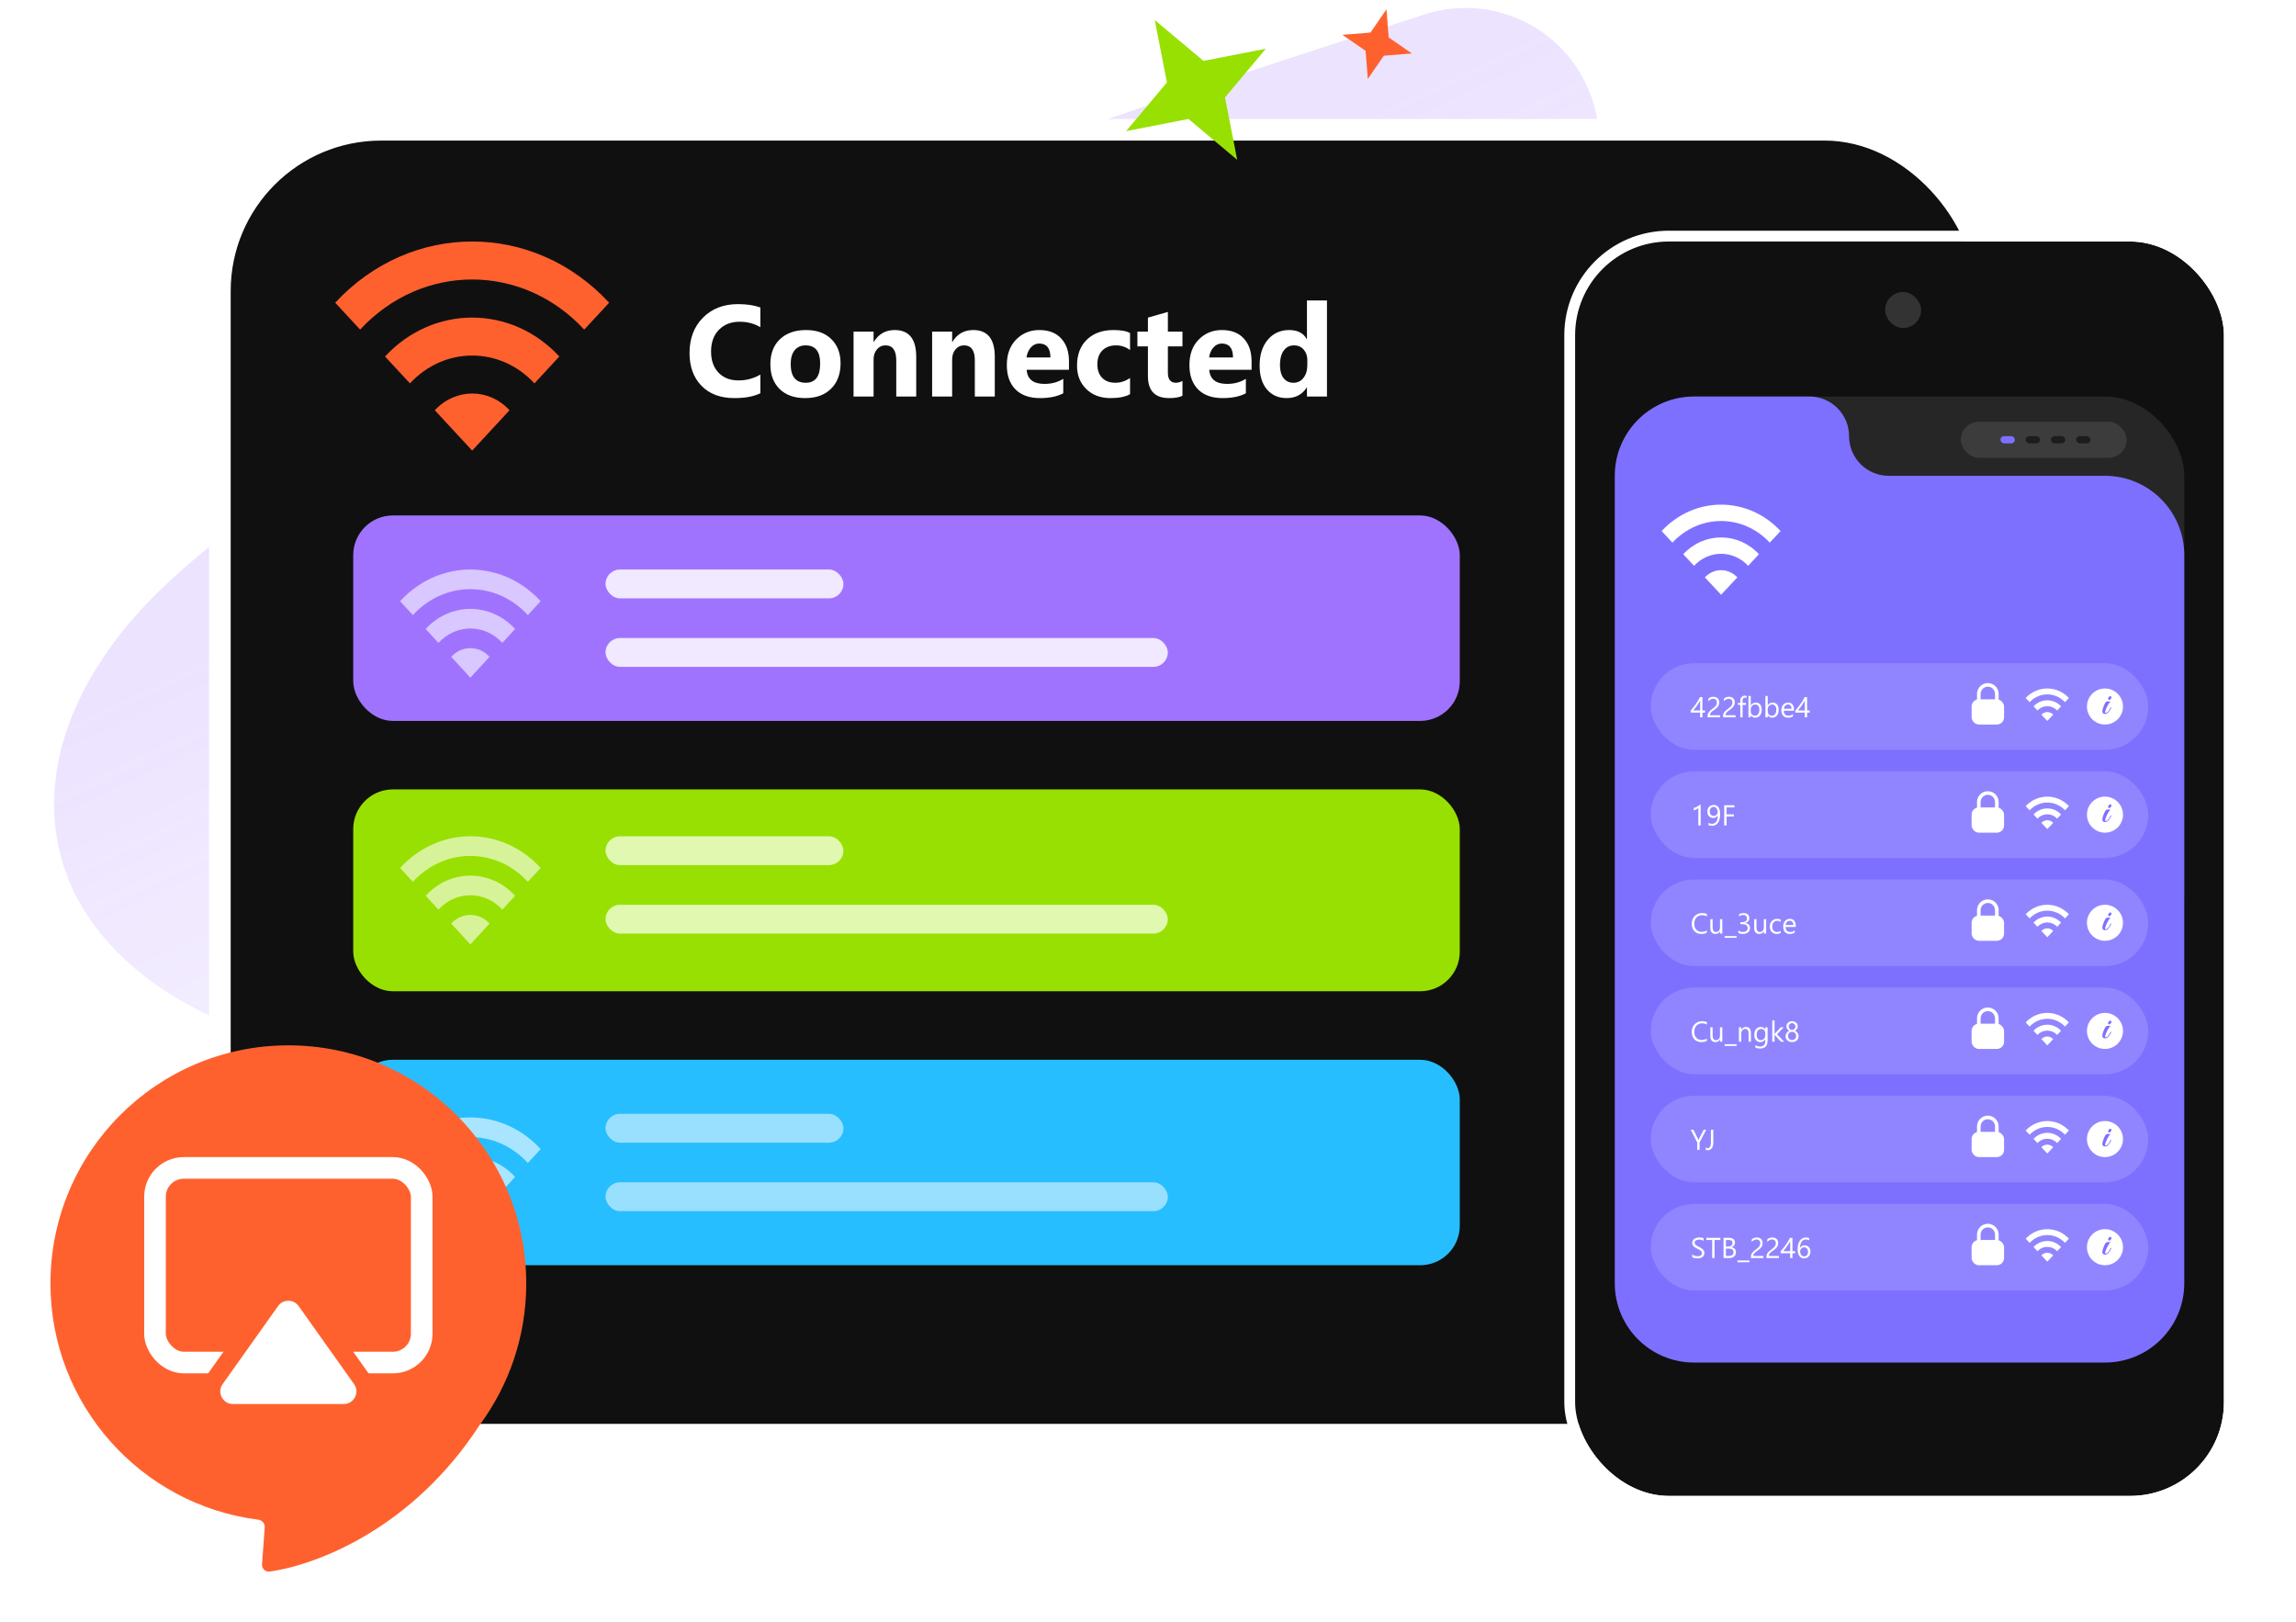 <svg width="637" height="450" viewBox="0 0 637 450" fill="none" xmlns="http://www.w3.org/2000/svg">
<g clip-path="url(#clip0_6109_12078)">
<path opacity="0.2" d="M406.627 39.206C309.693 70.527 212.626 102.014 123.948 152.073C106.978 161.653 80.818 178.368 65.99 194.574C61.052 199.972 45.027 219.536 55.475 234.123C66.051 248.887 88.754 253.604 98.392 256.184C168.372 274.918 237.024 276.508 304.818 280.887C337.848 283.021 420.548 286.575 456.882 293.291C472.173 296.118 487.924 298.968 503.217 307.436C536.683 325.967 514.427 344.81 502.345 356.11C476.406 380.367 434.541 399.133 403.349 411.305C361.226 427.741 330.614 435.572 285.435 442.325C260.73 446.017 285.333 443.876 259.326 440.916C199.737 434.134 271.15 425.903 290.938 426.1C301.563 426.206 310.741 426.551 321.263 427.675C329.414 428.545 324.612 427.455 324.377 428.922" stroke="url(#paint0_linear_6109_12078)" stroke-width="74" stroke-linecap="round"/>
<rect x="61" y="36" width="490" height="362" rx="44.756" fill="#101010" stroke="white" stroke-width="6"/>
<path d="M320.38 5.569L333.891 16.888L351.191 13.517L339.872 27.028L343.242 44.328L329.731 33.01L312.431 36.38L323.75 22.869L320.38 5.569Z" fill="#98E001"/>
<path d="M384.659 2.588L385.275 10.397L391.73 14.836L383.921 15.452L379.483 21.907L378.867 14.097L372.412 9.659L380.221 9.043L384.659 2.588Z" fill="#FF612E"/>
<path d="M93 83.98L99.911 91.437C117.078 72.901 144.922 72.901 162.089 91.437L169 83.98C148.029 61.34 114.004 61.34 93 83.98ZM120.635 113.811L131 125L141.365 113.811C135.665 107.624 126.369 107.624 120.635 113.811ZM106.823 98.9L113.734 106.358C123.267 96.063 138.743 96.063 148.276 106.358L155.182 98.9C141.849 84.506 120.189 84.506 106.818 98.9H106.823Z" fill="#FF612E"/>
<g filter="url(#filter0_d_6109_12078)">
<rect x="437" y="67" width="180" height="348" rx="26" fill="#101010"/>
<rect x="435.5" y="65.5" width="183" height="351" rx="27.5" stroke="white" stroke-width="3"/>
</g>
<mask id="mask0_6109_12078" style="mask-type:alpha" maskUnits="userSpaceOnUse" x="437" y="67" width="180" height="348">
<rect x="438.5" y="68.5" width="177" height="345" rx="24.5" fill="#101010" stroke="white" stroke-width="3"/>
</mask>
<g mask="url(#mask0_6109_12078)">
<rect x="523" y="81" width="10" height="10" rx="5" fill="#333333"/>
<rect opacity="0.1" x="449" y="110" width="157" height="160" rx="22" fill="#F8F8F8"/>
<rect opacity="0.1" x="544" y="117" width="46" height="10" rx="5" fill="white"/>
<rect x="555" y="121" width="4" height="2" rx="1" fill="#7E70FF"/>
<rect opacity="0.7" x="562" y="121" width="4" height="2" rx="1" fill="#101010"/>
<rect opacity="0.7" x="569" y="121" width="4" height="2" rx="1" fill="#101010"/>
<rect opacity="0.7" x="576" y="121" width="4" height="2" rx="1" fill="#101010"/>
<path d="M513 121C513 127.075 517.925 132 524 132H584C596.15 132 606 141.85 606 154V356C606 368.15 596.15 378 584 378H470C457.85 378 448 368.15 448 356V132C448 119.85 457.85 110 470 110H502C508.075 110 513 114.925 513 121V121Z" fill="#7E70FF"/>
<path d="M461 147.319L464.001 150.533C471.455 142.544 483.545 142.544 490.999 150.533L494 147.319C484.894 137.56 470.12 137.56 461 147.319ZM473 160.177L477.5 165L482 160.177C479.525 157.51 475.489 157.51 473 160.177ZM467.002 153.75L470.003 156.965C474.142 152.527 480.862 152.527 485.001 156.965L488 153.75C482.211 147.546 472.806 147.546 467 153.75H467.002Z" fill="white"/>
</g>
<rect opacity="0.15" x="458" y="274" width="138" height="24" rx="12" fill="white"/>
<path d="M562 283.635L563.091 284.792C565.802 281.916 570.198 281.916 572.909 284.792L574 283.635C570.689 280.122 565.316 280.122 562 283.635ZM566.363 288.264L568 290L569.637 288.264C568.737 287.304 567.269 287.304 566.363 288.264ZM564.183 285.95L565.274 287.107C566.779 285.51 569.222 285.51 570.728 287.107L571.818 285.95C569.713 283.717 566.293 283.717 564.182 285.95H564.183Z" fill="white"/>
<circle cx="584" cy="286" r="5" fill="white"/>
<path d="M584.024 288.064C583.832 288.064 583.659 288.011 583.504 287.904C583.349 287.792 583.272 287.611 583.272 287.36C583.272 287.195 583.299 287.003 583.352 286.784C583.411 286.565 583.483 286.341 583.568 286.112C583.653 285.877 583.741 285.661 583.832 285.464C583.928 285.261 584.013 285.096 584.088 284.968C584.205 284.781 584.336 284.667 584.48 284.624C584.629 284.581 584.811 284.56 585.024 284.56C585.179 284.56 585.307 284.579 585.408 284.616C585.509 284.648 585.525 284.685 585.456 284.728C585.355 284.797 585.224 284.952 585.064 285.192C584.904 285.432 584.749 285.701 584.6 286C584.557 286.085 584.504 286.2 584.44 286.344C584.376 286.483 584.312 286.632 584.248 286.792C584.189 286.947 584.139 287.096 584.096 287.24C584.053 287.379 584.032 287.493 584.032 287.584C584.032 287.717 584.093 287.784 584.216 287.784C584.344 287.784 584.488 287.723 584.648 287.6C584.723 287.541 584.792 287.475 584.856 287.4C584.92 287.325 584.979 287.251 585.032 287.176C585.139 287.032 585.235 286.877 585.32 286.712C585.411 286.541 585.493 286.381 585.568 286.232C585.584 286.2 585.605 286.184 585.632 286.184C585.669 286.184 585.701 286.203 585.728 286.24C585.755 286.277 585.757 286.317 585.736 286.36C585.656 286.52 585.557 286.709 585.44 286.928C585.323 287.141 585.187 287.339 585.032 287.52C584.899 287.675 584.747 287.805 584.576 287.912C584.411 288.013 584.227 288.064 584.024 288.064ZM585.168 284.16C585.077 284.16 585.005 284.131 584.952 284.072C584.899 284.008 584.872 283.925 584.872 283.824C584.872 283.701 584.904 283.589 584.968 283.488C585.032 283.387 585.112 283.304 585.208 283.24C585.304 283.176 585.403 283.144 585.504 283.144C585.595 283.144 585.667 283.176 585.72 283.24C585.773 283.299 585.8 283.373 585.8 283.464C585.8 283.581 585.768 283.693 585.704 283.8C585.64 283.907 585.56 283.995 585.464 284.064C585.368 284.128 585.269 284.16 585.168 284.16Z" fill="#7E70FF"/>
<rect x="547" y="284" width="9" height="7" rx="2" fill="white"/>
<path d="M549 285V282.5C549 281.119 550.119 280 551.5 280V280C552.881 280 554 281.119 554 282.5V285" stroke="white"/>
<path d="M473.547 288.766C473.133 288.984 472.617 289.094 472 289.094C471.203 289.094 470.565 288.837 470.086 288.324C469.607 287.811 469.367 287.138 469.367 286.305C469.367 285.409 469.637 284.685 470.176 284.133C470.715 283.581 471.398 283.305 472.227 283.305C472.758 283.305 473.198 283.382 473.547 283.535V284.234C473.146 284.01 472.703 283.898 472.219 283.898C471.576 283.898 471.053 284.113 470.652 284.543C470.254 284.973 470.055 285.547 470.055 286.266C470.055 286.948 470.241 287.492 470.613 287.898C470.988 288.302 471.479 288.504 472.086 288.504C472.648 288.504 473.135 288.379 473.547 288.129V288.766ZM477.836 289H477.195V288.367H477.18C476.914 288.852 476.503 289.094 475.945 289.094C474.992 289.094 474.516 288.526 474.516 287.391V285H475.152V287.289C475.152 288.133 475.475 288.555 476.121 288.555C476.434 288.555 476.69 288.44 476.891 288.211C477.094 287.979 477.195 287.677 477.195 287.305V285H477.836V289ZM481.805 290.16H478.484V289.695H481.805V290.16ZM485.773 289H485.133V286.719C485.133 285.87 484.823 285.445 484.203 285.445C483.883 285.445 483.617 285.566 483.406 285.809C483.198 286.048 483.094 286.352 483.094 286.719V289H482.453V285H483.094V285.664H483.109C483.411 285.159 483.849 284.906 484.422 284.906C484.859 284.906 485.194 285.048 485.426 285.332C485.658 285.613 485.773 286.021 485.773 286.555V289ZM490.398 288.68C490.398 290.148 489.695 290.883 488.289 290.883C487.794 290.883 487.362 290.789 486.992 290.602V289.961C487.443 290.211 487.872 290.336 488.281 290.336C489.266 290.336 489.758 289.812 489.758 288.766V288.328H489.742C489.438 288.839 488.979 289.094 488.367 289.094C487.87 289.094 487.469 288.917 487.164 288.562C486.862 288.206 486.711 287.728 486.711 287.129C486.711 286.449 486.874 285.909 487.199 285.508C487.527 285.107 487.975 284.906 488.543 284.906C489.082 284.906 489.482 285.122 489.742 285.555H489.758V285H490.398V288.68ZM489.758 287.191V286.602C489.758 286.284 489.65 286.012 489.434 285.785C489.22 285.559 488.953 285.445 488.633 285.445C488.237 285.445 487.927 285.59 487.703 285.879C487.479 286.165 487.367 286.568 487.367 287.086C487.367 287.531 487.474 287.888 487.688 288.156C487.904 288.422 488.189 288.555 488.543 288.555C488.902 288.555 489.194 288.427 489.418 288.172C489.645 287.917 489.758 287.59 489.758 287.191ZM495.016 289H494.117L492.352 287.078H492.336V289H491.695V283.078H492.336V286.832H492.352L494.031 285H494.871L493.016 286.93L495.016 289ZM495.375 287.438C495.375 287.289 495.398 287.141 495.445 286.992C495.492 286.841 495.559 286.701 495.645 286.57C495.733 286.44 495.841 286.322 495.969 286.215C496.099 286.108 496.246 286.023 496.41 285.961C496.168 285.826 495.975 285.652 495.832 285.441C495.689 285.228 495.617 284.992 495.617 284.734C495.617 284.529 495.656 284.339 495.734 284.164C495.815 283.99 495.926 283.839 496.066 283.711C496.207 283.583 496.374 283.484 496.566 283.414C496.759 283.341 496.967 283.305 497.191 283.305C497.418 283.305 497.628 283.341 497.82 283.414C498.013 283.487 498.18 283.587 498.32 283.715C498.461 283.842 498.57 283.993 498.648 284.168C498.727 284.342 498.766 284.531 498.766 284.734C498.766 284.992 498.694 285.228 498.551 285.441C498.408 285.652 498.217 285.826 497.98 285.961C498.142 286.023 498.286 286.108 498.414 286.215C498.542 286.322 498.648 286.44 498.734 286.57C498.823 286.701 498.891 286.841 498.938 286.992C498.984 287.141 499.008 287.289 499.008 287.438C499.008 287.682 498.964 287.906 498.875 288.109C498.786 288.312 498.661 288.487 498.5 288.633C498.341 288.776 498.15 288.888 497.926 288.969C497.704 289.049 497.46 289.09 497.191 289.09C496.926 289.09 496.682 289.049 496.461 288.969C496.24 288.888 496.048 288.776 495.887 288.633C495.725 288.487 495.599 288.312 495.508 288.109C495.419 287.906 495.375 287.682 495.375 287.438ZM496.07 287.383C496.07 287.557 496.096 287.715 496.148 287.855C496.203 287.996 496.279 288.116 496.375 288.215C496.474 288.314 496.592 288.391 496.73 288.445C496.871 288.497 497.026 288.523 497.195 288.523C497.359 288.523 497.51 288.496 497.648 288.441C497.786 288.387 497.905 288.31 498.004 288.211C498.105 288.112 498.184 287.992 498.238 287.852C498.296 287.711 498.324 287.555 498.324 287.383C498.324 287.227 498.297 287.081 498.242 286.945C498.19 286.807 498.115 286.686 498.016 286.582C497.917 286.478 497.798 286.396 497.66 286.336C497.522 286.276 497.367 286.246 497.195 286.246C497.034 286.246 496.884 286.275 496.746 286.332C496.611 286.387 496.492 286.465 496.391 286.566C496.292 286.665 496.214 286.785 496.156 286.926C496.099 287.064 496.07 287.216 496.07 287.383ZM496.27 284.785C496.27 284.918 496.293 285.042 496.34 285.156C496.389 285.268 496.456 285.367 496.539 285.453C496.625 285.536 496.724 285.603 496.836 285.652C496.948 285.699 497.068 285.723 497.195 285.723C497.323 285.723 497.443 285.698 497.555 285.648C497.669 285.599 497.768 285.533 497.852 285.449C497.935 285.363 498.001 285.264 498.051 285.152C498.1 285.038 498.125 284.915 498.125 284.785C498.125 284.65 498.1 284.525 498.051 284.41C498.004 284.296 497.939 284.197 497.855 284.113C497.772 284.03 497.673 283.965 497.559 283.918C497.447 283.868 497.326 283.844 497.195 283.844C497.057 283.844 496.931 283.868 496.816 283.918C496.704 283.967 496.607 284.035 496.523 284.121C496.443 284.204 496.38 284.303 496.336 284.418C496.292 284.533 496.27 284.655 496.27 284.785Z" fill="white"/>
<rect opacity="0.15" x="458" y="214" width="138" height="24" rx="12" fill="white"/>
<path d="M562 223.635L563.091 224.792C565.802 221.916 570.198 221.916 572.909 224.792L574 223.635C570.689 220.122 565.316 220.122 562 223.635ZM566.363 228.264L568 230L569.637 228.264C568.737 227.304 567.269 227.304 566.363 228.264ZM564.183 225.95L565.274 227.107C566.779 225.51 569.222 225.51 570.728 227.107L571.818 225.95C569.713 223.717 566.293 223.717 564.182 225.95H564.183Z" fill="white"/>
<circle cx="584" cy="226" r="5" fill="white"/>
<path d="M584.024 228.064C583.832 228.064 583.659 228.011 583.504 227.904C583.349 227.792 583.272 227.611 583.272 227.36C583.272 227.195 583.299 227.003 583.352 226.784C583.411 226.565 583.483 226.341 583.568 226.112C583.653 225.877 583.741 225.661 583.832 225.464C583.928 225.261 584.013 225.096 584.088 224.968C584.205 224.781 584.336 224.667 584.48 224.624C584.629 224.581 584.811 224.56 585.024 224.56C585.179 224.56 585.307 224.579 585.408 224.616C585.509 224.648 585.525 224.685 585.456 224.728C585.355 224.797 585.224 224.952 585.064 225.192C584.904 225.432 584.749 225.701 584.6 226C584.557 226.085 584.504 226.2 584.44 226.344C584.376 226.483 584.312 226.632 584.248 226.792C584.189 226.947 584.139 227.096 584.096 227.24C584.053 227.379 584.032 227.493 584.032 227.584C584.032 227.717 584.093 227.784 584.216 227.784C584.344 227.784 584.488 227.723 584.648 227.6C584.723 227.541 584.792 227.475 584.856 227.4C584.92 227.325 584.979 227.251 585.032 227.176C585.139 227.032 585.235 226.877 585.32 226.712C585.411 226.541 585.493 226.381 585.568 226.232C585.584 226.2 585.605 226.184 585.632 226.184C585.669 226.184 585.701 226.203 585.728 226.24C585.755 226.277 585.757 226.317 585.736 226.36C585.656 226.52 585.557 226.709 585.44 226.928C585.323 227.141 585.187 227.339 585.032 227.52C584.899 227.675 584.747 227.805 584.576 227.912C584.411 228.013 584.227 228.064 584.024 228.064ZM585.168 224.16C585.077 224.16 585.005 224.131 584.952 224.072C584.899 224.008 584.872 223.925 584.872 223.824C584.872 223.701 584.904 223.589 584.968 223.488C585.032 223.387 585.112 223.304 585.208 223.24C585.304 223.176 585.403 223.144 585.504 223.144C585.595 223.144 585.667 223.176 585.72 223.24C585.773 223.299 585.8 223.373 585.8 223.464C585.8 223.581 585.768 223.693 585.704 223.8C585.64 223.907 585.56 223.995 585.464 224.064C585.368 224.128 585.269 224.16 585.168 224.16Z" fill="#7E70FF"/>
<rect x="547" y="224" width="9" height="7" rx="2" fill="white"/>
<path d="M549 225V222.5C549 221.119 550.119 220 551.5 220V220C552.881 220 554 221.119 554 222.5V225" stroke="white"/>
<path d="M471.828 229H471.188V224.16C471.138 224.21 471.065 224.267 470.969 224.332C470.875 224.395 470.768 224.457 470.648 224.52C470.531 224.582 470.406 224.641 470.273 224.695C470.143 224.75 470.016 224.793 469.891 224.824V224.176C470.031 224.137 470.18 224.085 470.336 224.02C470.495 223.952 470.65 223.878 470.801 223.797C470.954 223.714 471.099 223.628 471.234 223.539C471.37 223.448 471.487 223.359 471.586 223.273H471.828V229ZM477.234 225.863C477.234 226.376 477.184 226.833 477.082 227.234C476.98 227.633 476.832 227.971 476.637 228.25C476.441 228.526 476.203 228.737 475.922 228.883C475.641 229.026 475.32 229.098 474.961 229.098C474.591 229.098 474.266 229.033 473.984 228.902V228.289C474.294 228.464 474.625 228.551 474.977 228.551C475.229 228.551 475.454 228.499 475.652 228.395C475.853 228.29 476.022 228.139 476.16 227.941C476.298 227.741 476.404 227.495 476.477 227.203C476.549 226.911 476.586 226.577 476.586 226.199H476.57C476.331 226.681 475.914 226.922 475.32 226.922C475.081 226.922 474.861 226.88 474.66 226.797C474.46 226.711 474.286 226.591 474.141 226.438C473.995 226.281 473.882 226.096 473.801 225.883C473.72 225.669 473.68 225.434 473.68 225.176C473.68 224.9 473.724 224.647 473.812 224.418C473.904 224.189 474.029 223.992 474.188 223.828C474.349 223.661 474.539 223.533 474.758 223.441C474.979 223.35 475.22 223.305 475.48 223.305C475.762 223.305 476.01 223.362 476.227 223.477C476.445 223.589 476.629 223.754 476.777 223.973C476.926 224.189 477.039 224.456 477.117 224.773C477.195 225.091 477.234 225.454 477.234 225.863ZM476.543 225.289C476.543 225.073 476.514 224.876 476.457 224.699C476.402 224.522 476.326 224.371 476.227 224.246C476.128 224.118 476.009 224.021 475.871 223.953C475.736 223.883 475.587 223.848 475.426 223.848C475.272 223.848 475.129 223.879 474.996 223.941C474.863 224.001 474.747 224.087 474.648 224.199C474.552 224.309 474.475 224.44 474.418 224.594C474.363 224.745 474.336 224.91 474.336 225.09C474.336 225.288 474.362 225.465 474.414 225.621C474.469 225.777 474.546 225.91 474.645 226.02C474.743 226.126 474.862 226.208 475 226.266C475.141 226.323 475.296 226.352 475.465 226.352C475.613 226.352 475.753 226.324 475.883 226.27C476.016 226.212 476.13 226.137 476.227 226.043C476.326 225.947 476.402 225.835 476.457 225.707C476.514 225.577 476.543 225.438 476.543 225.289ZM481.203 223.992H479.016V225.93H481.039V226.52H479.016V229H478.359V223.398H481.203V223.992Z" fill="white"/>
<rect opacity="0.15" x="458" y="304" width="138" height="24" rx="12" fill="white"/>
<path d="M562 313.635L563.091 314.792C565.802 311.916 570.198 311.916 572.909 314.792L574 313.635C570.689 310.122 565.316 310.122 562 313.635ZM566.363 318.264L568 320L569.637 318.264C568.737 317.304 567.269 317.304 566.363 318.264ZM564.183 315.95L565.274 317.107C566.779 315.51 569.222 315.51 570.728 317.107L571.818 315.95C569.713 313.717 566.293 313.717 564.182 315.95H564.183Z" fill="white"/>
<circle cx="584" cy="316" r="5" fill="white"/>
<path d="M584.024 318.064C583.832 318.064 583.659 318.011 583.504 317.904C583.349 317.792 583.272 317.611 583.272 317.36C583.272 317.195 583.299 317.003 583.352 316.784C583.411 316.565 583.483 316.341 583.568 316.112C583.653 315.877 583.741 315.661 583.832 315.464C583.928 315.261 584.013 315.096 584.088 314.968C584.205 314.781 584.336 314.667 584.48 314.624C584.629 314.581 584.811 314.56 585.024 314.56C585.179 314.56 585.307 314.579 585.408 314.616C585.509 314.648 585.525 314.685 585.456 314.728C585.355 314.797 585.224 314.952 585.064 315.192C584.904 315.432 584.749 315.701 584.6 316C584.557 316.085 584.504 316.2 584.44 316.344C584.376 316.483 584.312 316.632 584.248 316.792C584.189 316.947 584.139 317.096 584.096 317.24C584.053 317.379 584.032 317.493 584.032 317.584C584.032 317.717 584.093 317.784 584.216 317.784C584.344 317.784 584.488 317.723 584.648 317.6C584.723 317.541 584.792 317.475 584.856 317.4C584.92 317.325 584.979 317.251 585.032 317.176C585.139 317.032 585.235 316.877 585.32 316.712C585.411 316.541 585.493 316.381 585.568 316.232C585.584 316.2 585.605 316.184 585.632 316.184C585.669 316.184 585.701 316.203 585.728 316.24C585.755 316.277 585.757 316.317 585.736 316.36C585.656 316.52 585.557 316.709 585.44 316.928C585.323 317.141 585.187 317.339 585.032 317.52C584.899 317.675 584.747 317.805 584.576 317.912C584.411 318.013 584.227 318.064 584.024 318.064ZM585.168 314.16C585.077 314.16 585.005 314.131 584.952 314.072C584.899 314.008 584.872 313.925 584.872 313.824C584.872 313.701 584.904 313.589 584.968 313.488C585.032 313.387 585.112 313.304 585.208 313.24C585.304 313.176 585.403 313.144 585.504 313.144C585.595 313.144 585.667 313.176 585.72 313.24C585.773 313.299 585.8 313.373 585.8 313.464C585.8 313.581 585.768 313.693 585.704 313.8C585.64 313.907 585.56 313.995 585.464 314.064C585.368 314.128 585.269 314.16 585.168 314.16Z" fill="#7E70FF"/>
<rect x="547" y="314" width="9" height="7" rx="2" fill="white"/>
<path d="M549 315V312.5C549 311.119 550.119 310 551.5 310V310C552.881 310 554 311.119 554 312.5V315" stroke="white"/>
<path d="M473.375 313.398L471.527 316.93V319H470.871V316.945L469.07 313.398H469.816L471.07 315.93C471.086 315.961 471.132 316.076 471.207 316.273H471.219C471.245 316.185 471.294 316.07 471.367 315.93L472.68 313.398H473.375ZM475.332 316.992C475.332 317.656 475.191 318.173 474.91 318.543C474.629 318.91 474.253 319.094 473.781 319.094C473.562 319.094 473.383 319.062 473.242 319V318.352C473.383 318.453 473.565 318.504 473.789 318.504C474.38 318.504 474.676 318.003 474.676 317V313.398H475.332V316.992Z" fill="white"/>
<rect opacity="0.15" x="458" y="244" width="138" height="24" rx="12" fill="white"/>
<path d="M562 253.635L563.091 254.792C565.802 251.916 570.198 251.916 572.909 254.792L574 253.635C570.689 250.122 565.316 250.122 562 253.635ZM566.363 258.264L568 260L569.637 258.264C568.737 257.304 567.269 257.304 566.363 258.264ZM564.183 255.95L565.274 257.107C566.779 255.51 569.222 255.51 570.728 257.107L571.818 255.95C569.713 253.717 566.293 253.717 564.182 255.95H564.183Z" fill="white"/>
<circle cx="584" cy="256" r="5" fill="white"/>
<path d="M584.024 258.064C583.832 258.064 583.659 258.011 583.504 257.904C583.349 257.792 583.272 257.611 583.272 257.36C583.272 257.195 583.299 257.003 583.352 256.784C583.411 256.565 583.483 256.341 583.568 256.112C583.653 255.877 583.741 255.661 583.832 255.464C583.928 255.261 584.013 255.096 584.088 254.968C584.205 254.781 584.336 254.667 584.48 254.624C584.629 254.581 584.811 254.56 585.024 254.56C585.179 254.56 585.307 254.579 585.408 254.616C585.509 254.648 585.525 254.685 585.456 254.728C585.355 254.797 585.224 254.952 585.064 255.192C584.904 255.432 584.749 255.701 584.6 256C584.557 256.085 584.504 256.2 584.44 256.344C584.376 256.483 584.312 256.632 584.248 256.792C584.189 256.947 584.139 257.096 584.096 257.24C584.053 257.379 584.032 257.493 584.032 257.584C584.032 257.717 584.093 257.784 584.216 257.784C584.344 257.784 584.488 257.723 584.648 257.6C584.723 257.541 584.792 257.475 584.856 257.4C584.92 257.325 584.979 257.251 585.032 257.176C585.139 257.032 585.235 256.877 585.32 256.712C585.411 256.541 585.493 256.381 585.568 256.232C585.584 256.2 585.605 256.184 585.632 256.184C585.669 256.184 585.701 256.203 585.728 256.24C585.755 256.277 585.757 256.317 585.736 256.36C585.656 256.52 585.557 256.709 585.44 256.928C585.323 257.141 585.187 257.339 585.032 257.52C584.899 257.675 584.747 257.805 584.576 257.912C584.411 258.013 584.227 258.064 584.024 258.064ZM585.168 254.16C585.077 254.16 585.005 254.131 584.952 254.072C584.899 254.008 584.872 253.925 584.872 253.824C584.872 253.701 584.904 253.589 584.968 253.488C585.032 253.387 585.112 253.304 585.208 253.24C585.304 253.176 585.403 253.144 585.504 253.144C585.595 253.144 585.667 253.176 585.72 253.24C585.773 253.299 585.8 253.373 585.8 253.464C585.8 253.581 585.768 253.693 585.704 253.8C585.64 253.907 585.56 253.995 585.464 254.064C585.368 254.128 585.269 254.16 585.168 254.16Z" fill="#7E70FF"/>
<rect x="547" y="254" width="9" height="7" rx="2" fill="white"/>
<path d="M549 255V252.5C549 251.119 550.119 250 551.5 250V250C552.881 250 554 251.119 554 252.5V255" stroke="white"/>
<path d="M473.547 258.766C473.133 258.984 472.617 259.094 472 259.094C471.203 259.094 470.565 258.837 470.086 258.324C469.607 257.811 469.367 257.138 469.367 256.305C469.367 255.409 469.637 254.685 470.176 254.133C470.715 253.581 471.398 253.305 472.227 253.305C472.758 253.305 473.198 253.382 473.547 253.535V254.234C473.146 254.01 472.703 253.898 472.219 253.898C471.576 253.898 471.053 254.113 470.652 254.543C470.254 254.973 470.055 255.547 470.055 256.266C470.055 256.948 470.241 257.492 470.613 257.898C470.988 258.302 471.479 258.504 472.086 258.504C472.648 258.504 473.135 258.379 473.547 258.129V258.766ZM477.836 259H477.195V258.367H477.18C476.914 258.852 476.503 259.094 475.945 259.094C474.992 259.094 474.516 258.526 474.516 257.391V255H475.152V257.289C475.152 258.133 475.475 258.555 476.121 258.555C476.434 258.555 476.69 258.44 476.891 258.211C477.094 257.979 477.195 257.677 477.195 257.305V255H477.836V259ZM481.805 260.16H478.484V259.695H481.805V260.16ZM485.527 257.414C485.527 257.667 485.479 257.897 485.383 258.105C485.289 258.311 485.155 258.488 484.98 258.637C484.809 258.783 484.602 258.896 484.359 258.977C484.117 259.057 483.85 259.098 483.559 259.098C483.025 259.098 482.6 258.996 482.285 258.793V258.105C482.663 258.402 483.095 258.551 483.582 258.551C483.777 258.551 483.953 258.526 484.109 258.477C484.268 258.427 484.404 258.355 484.516 258.262C484.63 258.168 484.717 258.055 484.777 257.922C484.84 257.789 484.871 257.639 484.871 257.473C484.871 256.741 484.35 256.375 483.309 256.375H482.844V255.832H483.285C484.207 255.832 484.668 255.488 484.668 254.801C484.668 254.165 484.316 253.848 483.613 253.848C483.217 253.848 482.846 253.98 482.5 254.246V253.625C482.857 253.411 483.281 253.305 483.773 253.305C484.008 253.305 484.22 253.337 484.41 253.402C484.6 253.467 484.763 253.559 484.898 253.676C485.034 253.793 485.138 253.934 485.211 254.098C485.286 254.262 485.324 254.443 485.324 254.641C485.324 255.378 484.952 255.852 484.207 256.062V256.078C484.397 256.099 484.573 256.146 484.734 256.219C484.896 256.289 485.035 256.382 485.152 256.496C485.27 256.611 485.361 256.746 485.426 256.902C485.493 257.056 485.527 257.227 485.527 257.414ZM490 259H489.359V258.367H489.344C489.078 258.852 488.667 259.094 488.109 259.094C487.156 259.094 486.68 258.526 486.68 257.391V255H487.316V257.289C487.316 258.133 487.639 258.555 488.285 258.555C488.598 258.555 488.854 258.44 489.055 258.211C489.258 257.979 489.359 257.677 489.359 257.305V255H490V259ZM494.023 258.816C493.716 259.001 493.352 259.094 492.93 259.094C492.359 259.094 491.898 258.909 491.547 258.539C491.198 258.167 491.023 257.685 491.023 257.094C491.023 256.435 491.212 255.906 491.59 255.508C491.967 255.107 492.471 254.906 493.102 254.906C493.453 254.906 493.763 254.971 494.031 255.102V255.758C493.734 255.549 493.417 255.445 493.078 255.445C492.669 255.445 492.333 255.592 492.07 255.887C491.81 256.178 491.68 256.562 491.68 257.039C491.68 257.508 491.802 257.878 492.047 258.148C492.294 258.419 492.625 258.555 493.039 258.555C493.388 258.555 493.716 258.439 494.023 258.207V258.816ZM498.207 257.16H495.383C495.393 257.605 495.513 257.949 495.742 258.191C495.971 258.434 496.286 258.555 496.688 258.555C497.138 258.555 497.552 258.406 497.93 258.109V258.711C497.578 258.966 497.113 259.094 496.535 259.094C495.97 259.094 495.526 258.913 495.203 258.551C494.88 258.186 494.719 257.674 494.719 257.016C494.719 256.393 494.895 255.887 495.246 255.496C495.6 255.103 496.039 254.906 496.562 254.906C497.086 254.906 497.491 255.076 497.777 255.414C498.064 255.753 498.207 256.223 498.207 256.824V257.16ZM497.551 256.617C497.548 256.247 497.458 255.96 497.281 255.754C497.107 255.548 496.863 255.445 496.551 255.445C496.249 255.445 495.992 255.553 495.781 255.77C495.57 255.986 495.44 256.268 495.391 256.617H497.551Z" fill="white"/>
<rect opacity="0.15" x="458" y="334" width="138" height="24" rx="12" fill="white"/>
<path d="M562 343.635L563.091 344.792C565.802 341.916 570.198 341.916 572.909 344.792L574 343.635C570.689 340.122 565.316 340.122 562 343.635ZM566.363 348.264L568 350L569.637 348.264C568.737 347.304 567.269 347.304 566.363 348.264ZM564.183 345.95L565.274 347.107C566.779 345.51 569.222 345.51 570.728 347.107L571.818 345.95C569.713 343.717 566.293 343.717 564.182 345.95H564.183Z" fill="white"/>
<circle cx="584" cy="346" r="5" fill="white"/>
<path d="M584.024 348.064C583.832 348.064 583.659 348.011 583.504 347.904C583.349 347.792 583.272 347.611 583.272 347.36C583.272 347.195 583.299 347.003 583.352 346.784C583.411 346.565 583.483 346.341 583.568 346.112C583.653 345.877 583.741 345.661 583.832 345.464C583.928 345.261 584.013 345.096 584.088 344.968C584.205 344.781 584.336 344.667 584.48 344.624C584.629 344.581 584.811 344.56 585.024 344.56C585.179 344.56 585.307 344.579 585.408 344.616C585.509 344.648 585.525 344.685 585.456 344.728C585.355 344.797 585.224 344.952 585.064 345.192C584.904 345.432 584.749 345.701 584.6 346C584.557 346.085 584.504 346.2 584.44 346.344C584.376 346.483 584.312 346.632 584.248 346.792C584.189 346.947 584.139 347.096 584.096 347.24C584.053 347.379 584.032 347.493 584.032 347.584C584.032 347.717 584.093 347.784 584.216 347.784C584.344 347.784 584.488 347.723 584.648 347.6C584.723 347.541 584.792 347.475 584.856 347.4C584.92 347.325 584.979 347.251 585.032 347.176C585.139 347.032 585.235 346.877 585.32 346.712C585.411 346.541 585.493 346.381 585.568 346.232C585.584 346.2 585.605 346.184 585.632 346.184C585.669 346.184 585.701 346.203 585.728 346.24C585.755 346.277 585.757 346.317 585.736 346.36C585.656 346.52 585.557 346.709 585.44 346.928C585.323 347.141 585.187 347.339 585.032 347.52C584.899 347.675 584.747 347.805 584.576 347.912C584.411 348.013 584.227 348.064 584.024 348.064ZM585.168 344.16C585.077 344.16 585.005 344.131 584.952 344.072C584.899 344.008 584.872 343.925 584.872 343.824C584.872 343.701 584.904 343.589 584.968 343.488C585.032 343.387 585.112 343.304 585.208 343.24C585.304 343.176 585.403 343.144 585.504 343.144C585.595 343.144 585.667 343.176 585.72 343.24C585.773 343.299 585.8 343.373 585.8 343.464C585.8 343.581 585.768 343.693 585.704 343.8C585.64 343.907 585.56 343.995 585.464 344.064C585.368 344.128 585.269 344.16 585.168 344.16Z" fill="#7E70FF"/>
<rect x="547" y="344" width="9" height="7" rx="2" fill="white"/>
<path d="M549 345V342.5C549 341.119 550.119 340 551.5 340V340C552.881 340 554 341.119 554 342.5V345" stroke="white"/>
<path d="M469.473 348.773V348C469.561 348.078 469.667 348.148 469.789 348.211C469.914 348.273 470.044 348.327 470.18 348.371C470.318 348.413 470.456 348.445 470.594 348.469C470.732 348.492 470.859 348.504 470.977 348.504C471.38 348.504 471.681 348.43 471.879 348.281C472.079 348.13 472.18 347.914 472.18 347.633C472.18 347.482 472.146 347.35 472.078 347.238C472.013 347.126 471.922 347.025 471.805 346.934C471.688 346.84 471.548 346.751 471.387 346.668C471.228 346.582 471.056 346.492 470.871 346.398C470.676 346.299 470.493 346.199 470.324 346.098C470.155 345.996 470.008 345.884 469.883 345.762C469.758 345.639 469.659 345.501 469.586 345.348C469.516 345.191 469.48 345.009 469.48 344.801C469.48 344.546 469.536 344.324 469.648 344.137C469.76 343.947 469.908 343.79 470.09 343.668C470.272 343.546 470.479 343.454 470.711 343.395C470.945 343.335 471.184 343.305 471.426 343.305C471.978 343.305 472.38 343.371 472.633 343.504V344.242C472.302 344.013 471.878 343.898 471.359 343.898C471.216 343.898 471.073 343.914 470.93 343.945C470.786 343.974 470.659 344.022 470.547 344.09C470.435 344.158 470.344 344.245 470.273 344.352C470.203 344.458 470.168 344.589 470.168 344.742C470.168 344.885 470.194 345.009 470.246 345.113C470.301 345.217 470.38 345.312 470.484 345.398C470.589 345.484 470.715 345.568 470.863 345.648C471.014 345.729 471.188 345.818 471.383 345.914C471.583 346.013 471.773 346.117 471.953 346.227C472.133 346.336 472.29 346.457 472.426 346.59C472.561 346.723 472.668 346.87 472.746 347.031C472.827 347.193 472.867 347.378 472.867 347.586C472.867 347.862 472.812 348.096 472.703 348.289C472.596 348.479 472.451 348.634 472.266 348.754C472.083 348.874 471.872 348.96 471.633 349.012C471.393 349.066 471.141 349.094 470.875 349.094C470.786 349.094 470.677 349.086 470.547 349.07C470.417 349.057 470.284 349.036 470.148 349.008C470.013 348.982 469.884 348.949 469.762 348.91C469.642 348.868 469.546 348.823 469.473 348.773ZM477.297 343.992H475.68V349H475.023V343.992H473.41V343.398H477.297V343.992ZM478.18 349V343.398H479.773C480.258 343.398 480.642 343.517 480.926 343.754C481.21 343.991 481.352 344.299 481.352 344.68C481.352 344.997 481.266 345.273 481.094 345.508C480.922 345.742 480.685 345.909 480.383 346.008V346.023C480.76 346.068 481.062 346.211 481.289 346.453C481.516 346.693 481.629 347.005 481.629 347.391C481.629 347.87 481.457 348.258 481.113 348.555C480.77 348.852 480.336 349 479.812 349H478.18ZM478.836 343.992V345.801H479.508C479.867 345.801 480.15 345.715 480.355 345.543C480.561 345.368 480.664 345.124 480.664 344.809C480.664 344.264 480.306 343.992 479.59 343.992H478.836ZM478.836 346.391V348.406H479.727C480.112 348.406 480.41 348.315 480.621 348.133C480.835 347.951 480.941 347.701 480.941 347.383C480.941 346.721 480.491 346.391 479.59 346.391H478.836ZM485.352 350.16H482.031V349.695H485.352V350.16ZM488.367 344.867C488.367 344.695 488.34 344.546 488.285 344.418C488.233 344.29 488.16 344.185 488.066 344.102C487.975 344.016 487.867 343.952 487.742 343.91C487.617 343.868 487.482 343.848 487.336 343.848C487.211 343.848 487.089 343.865 486.969 343.898C486.849 343.932 486.732 343.979 486.617 344.039C486.505 344.099 486.396 344.171 486.289 344.254C486.185 344.337 486.087 344.43 485.996 344.531V343.844C486.176 343.669 486.376 343.536 486.598 343.445C486.822 343.352 487.094 343.305 487.414 343.305C487.643 343.305 487.855 343.339 488.051 343.406C488.246 343.471 488.415 343.568 488.559 343.695C488.702 343.823 488.814 343.98 488.895 344.168C488.978 344.355 489.02 344.57 489.02 344.812C489.02 345.034 488.993 345.234 488.941 345.414C488.892 345.594 488.815 345.763 488.711 345.922C488.609 346.081 488.48 346.233 488.324 346.379C488.168 346.525 487.984 346.673 487.773 346.824C487.51 347.012 487.293 347.172 487.121 347.305C486.952 347.438 486.816 347.562 486.715 347.68C486.616 347.794 486.546 347.91 486.504 348.027C486.465 348.142 486.445 348.275 486.445 348.426H489.234V349H485.777V348.723C485.777 348.483 485.803 348.272 485.855 348.09C485.908 347.908 485.993 347.734 486.113 347.57C486.233 347.406 486.389 347.242 486.582 347.078C486.777 346.914 487.016 346.729 487.297 346.523C487.5 346.378 487.669 346.238 487.805 346.105C487.943 345.973 488.053 345.84 488.137 345.707C488.22 345.574 488.279 345.44 488.312 345.305C488.349 345.167 488.367 345.021 488.367 344.867ZM492.68 344.867C492.68 344.695 492.652 344.546 492.598 344.418C492.546 344.29 492.473 344.185 492.379 344.102C492.288 344.016 492.18 343.952 492.055 343.91C491.93 343.868 491.794 343.848 491.648 343.848C491.523 343.848 491.401 343.865 491.281 343.898C491.161 343.932 491.044 343.979 490.93 344.039C490.818 344.099 490.708 344.171 490.602 344.254C490.497 344.337 490.4 344.43 490.309 344.531V343.844C490.488 343.669 490.689 343.536 490.91 343.445C491.134 343.352 491.406 343.305 491.727 343.305C491.956 343.305 492.168 343.339 492.363 343.406C492.559 343.471 492.728 343.568 492.871 343.695C493.014 343.823 493.126 343.98 493.207 344.168C493.29 344.355 493.332 344.57 493.332 344.812C493.332 345.034 493.306 345.234 493.254 345.414C493.204 345.594 493.128 345.763 493.023 345.922C492.922 346.081 492.793 346.233 492.637 346.379C492.48 346.525 492.297 346.673 492.086 346.824C491.823 347.012 491.605 347.172 491.434 347.305C491.264 347.438 491.129 347.562 491.027 347.68C490.928 347.794 490.858 347.91 490.816 348.027C490.777 348.142 490.758 348.275 490.758 348.426H493.547V349H490.09V348.723C490.09 348.483 490.116 348.272 490.168 348.09C490.22 347.908 490.306 347.734 490.426 347.57C490.546 347.406 490.702 347.242 490.895 347.078C491.09 346.914 491.328 346.729 491.609 346.523C491.812 346.378 491.982 346.238 492.117 346.105C492.255 345.973 492.366 345.84 492.449 345.707C492.533 345.574 492.591 345.44 492.625 345.305C492.661 345.167 492.68 345.021 492.68 344.867ZM497.297 343.398V347.098H498.016V347.684H497.297V349H496.664V347.684H494.031V347.129C494.276 346.853 494.523 346.559 494.773 346.246C495.023 345.931 495.262 345.612 495.488 345.289C495.717 344.966 495.928 344.645 496.121 344.324C496.316 344.001 496.48 343.693 496.613 343.398H497.297ZM494.754 347.098H496.664V344.355C496.469 344.697 496.284 345.001 496.109 345.27C495.935 345.538 495.768 345.781 495.609 346C495.453 346.219 495.303 346.417 495.16 346.594C495.017 346.771 494.882 346.939 494.754 347.098ZM502.281 347.223C502.281 347.496 502.237 347.747 502.148 347.977C502.06 348.206 501.938 348.404 501.781 348.57C501.625 348.737 501.439 348.867 501.223 348.961C501.007 349.052 500.772 349.098 500.52 349.098C500.238 349.098 499.986 349.039 499.762 348.922C499.54 348.805 499.352 348.637 499.195 348.418C499.042 348.197 498.924 347.927 498.844 347.609C498.763 347.292 498.723 346.934 498.723 346.535C498.723 346.048 498.776 345.607 498.883 345.211C498.992 344.812 499.146 344.473 499.344 344.191C499.544 343.908 499.785 343.689 500.066 343.535C500.348 343.382 500.661 343.305 501.008 343.305C501.393 343.305 501.703 343.358 501.938 343.465V344.07C501.648 343.922 501.344 343.848 501.023 343.848C500.773 343.848 500.548 343.904 500.348 344.016C500.147 344.128 499.975 344.286 499.832 344.492C499.689 344.695 499.578 344.941 499.5 345.23C499.424 345.52 499.387 345.841 499.387 346.195H499.402C499.66 345.729 500.086 345.496 500.68 345.496C500.924 345.496 501.145 345.538 501.34 345.621C501.538 345.704 501.706 345.823 501.844 345.977C501.984 346.128 502.092 346.309 502.168 346.52C502.243 346.73 502.281 346.965 502.281 347.223ZM501.625 347.305C501.625 347.109 501.6 346.934 501.551 346.777C501.501 346.621 501.43 346.488 501.336 346.379C501.245 346.27 501.132 346.186 500.996 346.129C500.861 346.069 500.707 346.039 500.535 346.039C500.376 346.039 500.229 346.069 500.094 346.129C499.958 346.189 499.841 346.271 499.742 346.375C499.643 346.477 499.565 346.596 499.508 346.734C499.453 346.87 499.426 347.014 499.426 347.168C499.426 347.361 499.453 347.542 499.508 347.711C499.562 347.878 499.639 348.023 499.738 348.148C499.837 348.273 499.954 348.372 500.09 348.445C500.228 348.516 500.38 348.551 500.547 348.551C500.708 348.551 500.855 348.521 500.988 348.461C501.121 348.398 501.234 348.312 501.328 348.203C501.422 348.094 501.495 347.964 501.547 347.812C501.599 347.659 501.625 347.49 501.625 347.305Z" fill="white"/>
<rect opacity="0.15" x="458" y="184" width="138" height="24" rx="12" fill="white"/>
<path d="M562 193.635L563.091 194.792C565.802 191.916 570.198 191.916 572.909 194.792L574 193.635C570.689 190.122 565.316 190.122 562 193.635ZM566.363 198.264L568 200L569.637 198.264C568.737 197.304 567.269 197.304 566.363 198.264ZM564.183 195.95L565.274 197.107C566.779 195.51 569.222 195.51 570.728 197.107L571.818 195.95C569.713 193.717 566.293 193.717 564.182 195.95H564.183Z" fill="white"/>
<circle cx="584" cy="196" r="5" fill="white"/>
<path d="M584.024 198.064C583.832 198.064 583.659 198.011 583.504 197.904C583.349 197.792 583.272 197.611 583.272 197.36C583.272 197.195 583.299 197.003 583.352 196.784C583.411 196.565 583.483 196.341 583.568 196.112C583.653 195.877 583.741 195.661 583.832 195.464C583.928 195.261 584.013 195.096 584.088 194.968C584.205 194.781 584.336 194.667 584.48 194.624C584.629 194.581 584.811 194.56 585.024 194.56C585.179 194.56 585.307 194.579 585.408 194.616C585.509 194.648 585.525 194.685 585.456 194.728C585.355 194.797 585.224 194.952 585.064 195.192C584.904 195.432 584.749 195.701 584.6 196C584.557 196.085 584.504 196.2 584.44 196.344C584.376 196.483 584.312 196.632 584.248 196.792C584.189 196.947 584.139 197.096 584.096 197.24C584.053 197.379 584.032 197.493 584.032 197.584C584.032 197.717 584.093 197.784 584.216 197.784C584.344 197.784 584.488 197.723 584.648 197.6C584.723 197.541 584.792 197.475 584.856 197.4C584.92 197.325 584.979 197.251 585.032 197.176C585.139 197.032 585.235 196.877 585.32 196.712C585.411 196.541 585.493 196.381 585.568 196.232C585.584 196.2 585.605 196.184 585.632 196.184C585.669 196.184 585.701 196.203 585.728 196.24C585.755 196.277 585.757 196.317 585.736 196.36C585.656 196.52 585.557 196.709 585.44 196.928C585.323 197.141 585.187 197.339 585.032 197.52C584.899 197.675 584.747 197.805 584.576 197.912C584.411 198.013 584.227 198.064 584.024 198.064ZM585.168 194.16C585.077 194.16 585.005 194.131 584.952 194.072C584.899 194.008 584.872 193.925 584.872 193.824C584.872 193.701 584.904 193.589 584.968 193.488C585.032 193.387 585.112 193.304 585.208 193.24C585.304 193.176 585.403 193.144 585.504 193.144C585.595 193.144 585.667 193.176 585.72 193.24C585.773 193.299 585.8 193.373 585.8 193.464C585.8 193.581 585.768 193.693 585.704 193.8C585.64 193.907 585.56 193.995 585.464 194.064C585.368 194.128 585.269 194.16 585.168 194.16Z" fill="#7E70FF"/>
<rect x="547" y="194" width="9" height="7" rx="2" fill="white"/>
<path d="M549 195V192.5C549 191.119 550.119 190 551.5 190V190C552.881 190 554 191.119 554 192.5V195" stroke="white"/>
<path d="M472.32 193.398V197.098H473.039V197.684H472.32V199H471.688V197.684H469.055V197.129C469.299 196.853 469.547 196.559 469.797 196.246C470.047 195.931 470.285 195.612 470.512 195.289C470.741 194.966 470.952 194.645 471.145 194.324C471.34 194.001 471.504 193.693 471.637 193.398H472.32ZM469.777 197.098H471.688V194.355C471.492 194.697 471.307 195.001 471.133 195.27C470.958 195.538 470.792 195.781 470.633 196C470.477 196.219 470.327 196.417 470.184 196.594C470.04 196.771 469.905 196.939 469.777 197.098ZM476.328 194.867C476.328 194.695 476.301 194.546 476.246 194.418C476.194 194.29 476.121 194.185 476.027 194.102C475.936 194.016 475.828 193.952 475.703 193.91C475.578 193.868 475.443 193.848 475.297 193.848C475.172 193.848 475.049 193.865 474.93 193.898C474.81 193.932 474.693 193.979 474.578 194.039C474.466 194.099 474.357 194.171 474.25 194.254C474.146 194.337 474.048 194.43 473.957 194.531V193.844C474.137 193.669 474.337 193.536 474.559 193.445C474.783 193.352 475.055 193.305 475.375 193.305C475.604 193.305 475.816 193.339 476.012 193.406C476.207 193.471 476.376 193.568 476.52 193.695C476.663 193.823 476.775 193.98 476.855 194.168C476.939 194.355 476.98 194.57 476.98 194.812C476.98 195.034 476.954 195.234 476.902 195.414C476.853 195.594 476.776 195.763 476.672 195.922C476.57 196.081 476.441 196.233 476.285 196.379C476.129 196.525 475.945 196.673 475.734 196.824C475.471 197.012 475.254 197.172 475.082 197.305C474.913 197.438 474.777 197.562 474.676 197.68C474.577 197.794 474.507 197.91 474.465 198.027C474.426 198.142 474.406 198.275 474.406 198.426H477.195V199H473.738V198.723C473.738 198.483 473.764 198.272 473.816 198.09C473.868 197.908 473.954 197.734 474.074 197.57C474.194 197.406 474.35 197.242 474.543 197.078C474.738 196.914 474.977 196.729 475.258 196.523C475.461 196.378 475.63 196.238 475.766 196.105C475.904 195.973 476.014 195.84 476.098 195.707C476.181 195.574 476.24 195.44 476.273 195.305C476.31 195.167 476.328 195.021 476.328 194.867ZM480.641 194.867C480.641 194.695 480.613 194.546 480.559 194.418C480.507 194.29 480.434 194.185 480.34 194.102C480.249 194.016 480.141 193.952 480.016 193.91C479.891 193.868 479.755 193.848 479.609 193.848C479.484 193.848 479.362 193.865 479.242 193.898C479.122 193.932 479.005 193.979 478.891 194.039C478.779 194.099 478.669 194.171 478.562 194.254C478.458 194.337 478.361 194.43 478.27 194.531V193.844C478.449 193.669 478.65 193.536 478.871 193.445C479.095 193.352 479.367 193.305 479.688 193.305C479.917 193.305 480.129 193.339 480.324 193.406C480.52 193.471 480.689 193.568 480.832 193.695C480.975 193.823 481.087 193.98 481.168 194.168C481.251 194.355 481.293 194.57 481.293 194.812C481.293 195.034 481.267 195.234 481.215 195.414C481.165 195.594 481.089 195.763 480.984 195.922C480.883 196.081 480.754 196.233 480.598 196.379C480.441 196.525 480.258 196.673 480.047 196.824C479.784 197.012 479.566 197.172 479.395 197.305C479.225 197.438 479.09 197.562 478.988 197.68C478.889 197.794 478.819 197.91 478.777 198.027C478.738 198.142 478.719 198.275 478.719 198.426H481.508V199H478.051V198.723C478.051 198.483 478.077 198.272 478.129 198.09C478.181 197.908 478.267 197.734 478.387 197.57C478.507 197.406 478.663 197.242 478.855 197.078C479.051 196.914 479.289 196.729 479.57 196.523C479.773 196.378 479.943 196.238 480.078 196.105C480.216 195.973 480.327 195.84 480.41 195.707C480.493 195.574 480.552 195.44 480.586 195.305C480.622 195.167 480.641 195.021 480.641 194.867ZM484.562 193.641C484.438 193.57 484.296 193.535 484.137 193.535C483.689 193.535 483.465 193.818 483.465 194.383V195H484.402V195.547H483.465V199H482.828V195.547H482.145V195H482.828V194.352C482.828 193.932 482.949 193.602 483.191 193.359C483.434 193.115 483.736 192.992 484.098 192.992C484.293 192.992 484.448 193.016 484.562 193.062V193.641ZM485.75 198.422H485.734V199H485.094V193.078H485.734V195.703H485.75C486.065 195.172 486.526 194.906 487.133 194.906C487.646 194.906 488.047 195.086 488.336 195.445C488.628 195.802 488.773 196.281 488.773 196.883C488.773 197.552 488.611 198.089 488.285 198.492C487.96 198.893 487.514 199.094 486.949 199.094C486.421 199.094 486.021 198.87 485.75 198.422ZM485.734 196.809V197.367C485.734 197.698 485.841 197.979 486.055 198.211C486.271 198.44 486.544 198.555 486.875 198.555C487.263 198.555 487.566 198.406 487.785 198.109C488.007 197.812 488.117 197.4 488.117 196.871C488.117 196.426 488.014 196.077 487.809 195.824C487.603 195.572 487.324 195.445 486.973 195.445C486.6 195.445 486.301 195.576 486.074 195.836C485.848 196.094 485.734 196.418 485.734 196.809ZM490.453 198.422H490.438V199H489.797V193.078H490.438V195.703H490.453C490.768 195.172 491.229 194.906 491.836 194.906C492.349 194.906 492.75 195.086 493.039 195.445C493.331 195.802 493.477 196.281 493.477 196.883C493.477 197.552 493.314 198.089 492.988 198.492C492.663 198.893 492.217 199.094 491.652 199.094C491.124 199.094 490.724 198.87 490.453 198.422ZM490.438 196.809V197.367C490.438 197.698 490.544 197.979 490.758 198.211C490.974 198.44 491.247 198.555 491.578 198.555C491.966 198.555 492.27 198.406 492.488 198.109C492.71 197.812 492.82 197.4 492.82 196.871C492.82 196.426 492.717 196.077 492.512 195.824C492.306 195.572 492.027 195.445 491.676 195.445C491.303 195.445 491.004 195.576 490.777 195.836C490.551 196.094 490.438 196.418 490.438 196.809ZM497.715 197.16H494.891C494.901 197.605 495.021 197.949 495.25 198.191C495.479 198.434 495.794 198.555 496.195 198.555C496.646 198.555 497.06 198.406 497.438 198.109V198.711C497.086 198.966 496.621 199.094 496.043 199.094C495.478 199.094 495.034 198.913 494.711 198.551C494.388 198.186 494.227 197.674 494.227 197.016C494.227 196.393 494.402 195.887 494.754 195.496C495.108 195.103 495.547 194.906 496.07 194.906C496.594 194.906 496.999 195.076 497.285 195.414C497.572 195.753 497.715 196.223 497.715 196.824V197.16ZM497.059 196.617C497.056 196.247 496.966 195.96 496.789 195.754C496.615 195.548 496.371 195.445 496.059 195.445C495.757 195.445 495.5 195.553 495.289 195.77C495.078 195.986 494.948 196.268 494.898 196.617H497.059ZM501.359 193.398V197.098H502.078V197.684H501.359V199H500.727V197.684H498.094V197.129C498.339 196.853 498.586 196.559 498.836 196.246C499.086 195.931 499.324 195.612 499.551 195.289C499.78 194.966 499.991 194.645 500.184 194.324C500.379 194.001 500.543 193.693 500.676 193.398H501.359ZM498.816 197.098H500.727V194.355C500.531 194.697 500.346 195.001 500.172 195.27C499.997 195.538 499.831 195.781 499.672 196C499.516 196.219 499.366 196.417 499.223 196.594C499.079 196.771 498.944 196.939 498.816 197.098Z" fill="white"/>
<rect x="98" y="143" width="307" height="57" rx="11" fill="#A073FF"/>
<path opacity="0.6" d="M111 166.783L114.547 170.64C123.356 161.053 137.644 161.053 146.453 170.64L150 166.783C139.238 155.072 121.779 155.072 111 166.783ZM125.181 182.213L130.5 188L135.819 182.213C132.894 179.013 128.123 179.013 125.181 182.213ZM118.093 174.5L121.64 178.357C126.532 173.032 134.473 173.032 139.365 178.357L142.909 174.5C136.067 167.055 124.952 167.055 118.091 174.5H118.093Z" fill="white"/>
<rect x="98" y="219" width="307" height="56" rx="11" fill="#98E001"/>
<rect x="98" y="294" width="307" height="57" rx="11" fill="#27BEFF"/>
<path opacity="0.6" d="M111 240.783L114.547 244.64C123.356 235.053 137.644 235.053 146.453 244.64L150 240.783C139.238 229.072 121.779 229.072 111 240.783ZM125.181 256.213L130.5 262L135.819 256.213C132.894 253.013 128.123 253.013 125.181 256.213ZM118.093 248.5L121.64 252.357C126.532 247.032 134.473 247.032 139.365 252.357L142.909 248.5C136.067 241.055 124.952 241.055 118.091 248.5H118.093Z" fill="white"/>
<path opacity="0.6" d="M111 318.783L114.547 322.64C123.356 313.053 137.644 313.053 146.453 322.64L150 318.783C139.238 307.072 121.779 307.072 111 318.783ZM125.181 334.213L130.5 340L135.819 334.213C132.894 331.013 128.123 331.013 125.181 334.213ZM118.093 326.5L121.64 330.357C126.532 325.032 134.473 325.032 139.365 330.357L142.909 326.5C136.067 319.055 124.952 319.055 118.091 326.5H118.093Z" fill="white"/>
<path d="M80 290C116.451 290 146 319.609 146 356.06C146 370.727 141.214 384.286 133.121 395.254C114.616 423.801 88.304 434.062 74.835 435.98C73.621 436.153 72.605 435.137 72.696 433.914L73.448 423.761C73.529 422.677 72.724 421.73 71.646 421.593C39.139 417.479 14 389.68 14 356.06C14 319.609 43.549 290 80 290Z" fill="#FF612E"/>
<rect x="43" y="324" width="74" height="54" rx="8" stroke="white" stroke-width="6"/>
<path d="M75.109 360.884C77.501 357.517 82.499 357.517 84.891 360.884L100.268 382.525C103.09 386.497 100.25 392 95.376 392H64.624C59.75 392 56.91 386.497 59.732 382.525L75.109 360.884Z" fill="white" stroke="#FF612E" stroke-width="5"/>
<rect x="168" y="158" width="66" height="8" rx="4" fill="#F0E9FF"/>
<rect x="168" y="232" width="66" height="8" rx="4" fill="#E0F8B0"/>
<rect x="168" y="309" width="66" height="8" rx="4" fill="#99E0FF"/>
<rect x="168" y="177" width="156" height="8" rx="4" fill="#F0E9FF"/>
<rect x="168" y="251" width="156" height="8" rx="4" fill="#E0F8B0"/>
<rect x="168" y="328" width="156" height="8" rx="4" fill="#99E0FF"/>
<path d="M210.953 109.104C209.113 109.994 206.711 110.439 203.746 110.439C199.879 110.439 196.838 109.303 194.623 107.029C192.408 104.756 191.301 101.727 191.301 97.941C191.301 93.91 192.543 90.641 195.027 88.133C197.523 85.625 200.758 84.371 204.73 84.371C207.191 84.371 209.266 84.682 210.953 85.303V90.769C209.266 89.762 207.344 89.258 205.188 89.258C202.82 89.258 200.91 90.002 199.457 91.49C198.004 92.978 197.277 94.994 197.277 97.537C197.277 99.975 197.963 101.92 199.334 103.373C200.705 104.814 202.551 105.535 204.871 105.535C207.086 105.535 209.113 104.996 210.953 103.918V109.104ZM223.381 110.439C220.381 110.439 218.02 109.602 216.297 107.926C214.586 106.238 213.73 103.953 213.73 101.07C213.73 98.094 214.621 95.768 216.402 94.092C218.184 92.404 220.592 91.561 223.627 91.561C226.615 91.561 228.959 92.404 230.658 94.092C232.357 95.768 233.207 97.988 233.207 100.754C233.207 103.742 232.328 106.104 230.57 107.838C228.824 109.572 226.428 110.439 223.381 110.439ZM223.521 95.814C222.209 95.814 221.189 96.266 220.463 97.168C219.736 98.07 219.373 99.348 219.373 101C219.373 104.457 220.768 106.186 223.557 106.186C226.217 106.186 227.547 104.41 227.547 100.859C227.547 97.496 226.205 95.814 223.521 95.814ZM254.195 110H248.658V99.998C248.658 97.209 247.662 95.814 245.67 95.814C244.709 95.814 243.918 96.184 243.297 96.922C242.676 97.66 242.365 98.598 242.365 99.734V110H236.811V92H242.365V94.848H242.436C243.76 92.656 245.688 91.561 248.219 91.561C252.203 91.561 254.195 94.033 254.195 98.978V110ZM275.992 110H270.455V99.998C270.455 97.209 269.459 95.814 267.467 95.814C266.506 95.814 265.715 96.184 265.094 96.922C264.473 97.66 264.162 98.598 264.162 99.734V110H258.607V92H264.162V94.848H264.232C265.557 92.656 267.484 91.561 270.016 91.561C274 91.561 275.992 94.033 275.992 98.978V110ZM296.576 102.582H284.834C285.021 105.195 286.668 106.502 289.773 106.502C291.754 106.502 293.494 106.033 294.994 105.096V109.104C293.33 109.994 291.168 110.439 288.508 110.439C285.602 110.439 283.346 109.637 281.74 108.031C280.135 106.414 279.332 104.164 279.332 101.281C279.332 98.293 280.199 95.926 281.934 94.18C283.668 92.434 285.801 91.561 288.332 91.561C290.957 91.561 292.984 92.34 294.414 93.898C295.855 95.457 296.576 97.572 296.576 100.244V102.582ZM291.426 99.172C291.426 96.594 290.383 95.305 288.297 95.305C287.406 95.305 286.633 95.674 285.977 96.412C285.332 97.15 284.939 98.07 284.799 99.172H291.426ZM313.521 109.35C312.268 110.076 310.457 110.439 308.09 110.439C305.324 110.439 303.086 109.602 301.375 107.926C299.664 106.25 298.809 104.088 298.809 101.439C298.809 98.381 299.723 95.973 301.551 94.215C303.391 92.445 305.846 91.561 308.916 91.561C311.037 91.561 312.572 91.842 313.521 92.404V97.115C312.361 96.248 311.066 95.814 309.637 95.814C308.043 95.814 306.777 96.283 305.84 97.221C304.914 98.147 304.451 99.43 304.451 101.07C304.451 102.664 304.896 103.918 305.787 104.832C306.678 105.734 307.902 106.186 309.461 106.186C310.844 106.186 312.197 105.752 313.521 104.885V109.35ZM328.059 109.789C327.238 110.223 326.002 110.439 324.35 110.439C320.436 110.439 318.479 108.406 318.479 104.34V96.096H315.561V92H318.479V88.115L324.016 86.533V92H328.059V96.096H324.016V103.373C324.016 105.248 324.76 106.186 326.248 106.186C326.834 106.186 327.438 106.016 328.059 105.676V109.789ZM347.236 102.582H335.494C335.682 105.195 337.328 106.502 340.434 106.502C342.414 106.502 344.154 106.033 345.654 105.096V109.104C343.99 109.994 341.828 110.439 339.168 110.439C336.262 110.439 334.006 109.637 332.4 108.031C330.795 106.414 329.992 104.164 329.992 101.281C329.992 98.293 330.859 95.926 332.594 94.18C334.328 92.434 336.461 91.561 338.992 91.561C341.617 91.561 343.645 92.34 345.074 93.898C346.516 95.457 347.236 97.572 347.236 100.244V102.582ZM342.086 99.172C342.086 96.594 341.043 95.305 338.957 95.305C338.066 95.305 337.293 95.674 336.637 96.412C335.992 97.15 335.6 98.07 335.459 99.172H342.086ZM368.154 110H362.6V107.521H362.529C361.264 109.467 359.406 110.439 356.957 110.439C354.707 110.439 352.896 109.648 351.525 108.066C350.154 106.473 349.469 104.252 349.469 101.404C349.469 98.428 350.225 96.043 351.736 94.25C353.248 92.457 355.229 91.561 357.678 91.561C359.998 91.561 361.615 92.393 362.529 94.057H362.6V83.352H368.154V110ZM362.705 101.246V99.893C362.705 98.721 362.365 97.748 361.686 96.975C361.006 96.201 360.121 95.814 359.031 95.814C357.801 95.814 356.84 96.301 356.148 97.273C355.457 98.234 355.111 99.559 355.111 101.246C355.111 102.828 355.445 104.047 356.113 104.902C356.781 105.758 357.707 106.186 358.891 106.186C360.016 106.186 360.93 105.734 361.633 104.832C362.348 103.93 362.705 102.734 362.705 101.246Z" fill="white"/>
</g>
<defs>
<filter id="filter0_d_6109_12078" x="423.22" y="53.22" width="207.56" height="375.56" filterUnits="userSpaceOnUse" color-interpolation-filters="sRGB">
<feFlood flood-opacity="0" result="BackgroundImageFix"/>
<feColorMatrix in="SourceAlpha" type="matrix" values="0 0 0 0 0 0 0 0 0 0 0 0 0 0 0 0 0 0 127 0" result="hardAlpha"/>
<feOffset/>
<feGaussianBlur stdDeviation="5.39"/>
<feComposite in2="hardAlpha" operator="out"/>
<feColorMatrix type="matrix" values="0 0 0 0 0.119 0 0 0 0 0.227 0 0 0 0 0.506 0 0 0 0.14 0"/>
<feBlend mode="normal" in2="BackgroundImageFix" result="effect1_dropShadow_6109_12078"/>
<feBlend mode="normal" in="SourceGraphic" in2="effect1_dropShadow_6109_12078" result="shape"/>
</filter>
<linearGradient id="paint0_linear_6109_12078" x1="216.545" y1="106.09" x2="330.053" y2="348.269" gradientUnits="userSpaceOnUse">
<stop stop-color="#A073FF"/>
<stop offset="1" stop-color="#A073FF" stop-opacity="0"/>
</linearGradient>
<clipPath id="clip0_6109_12078">
<rect width="637" height="450" fill="white"/>
</clipPath>
</defs>
</svg>
